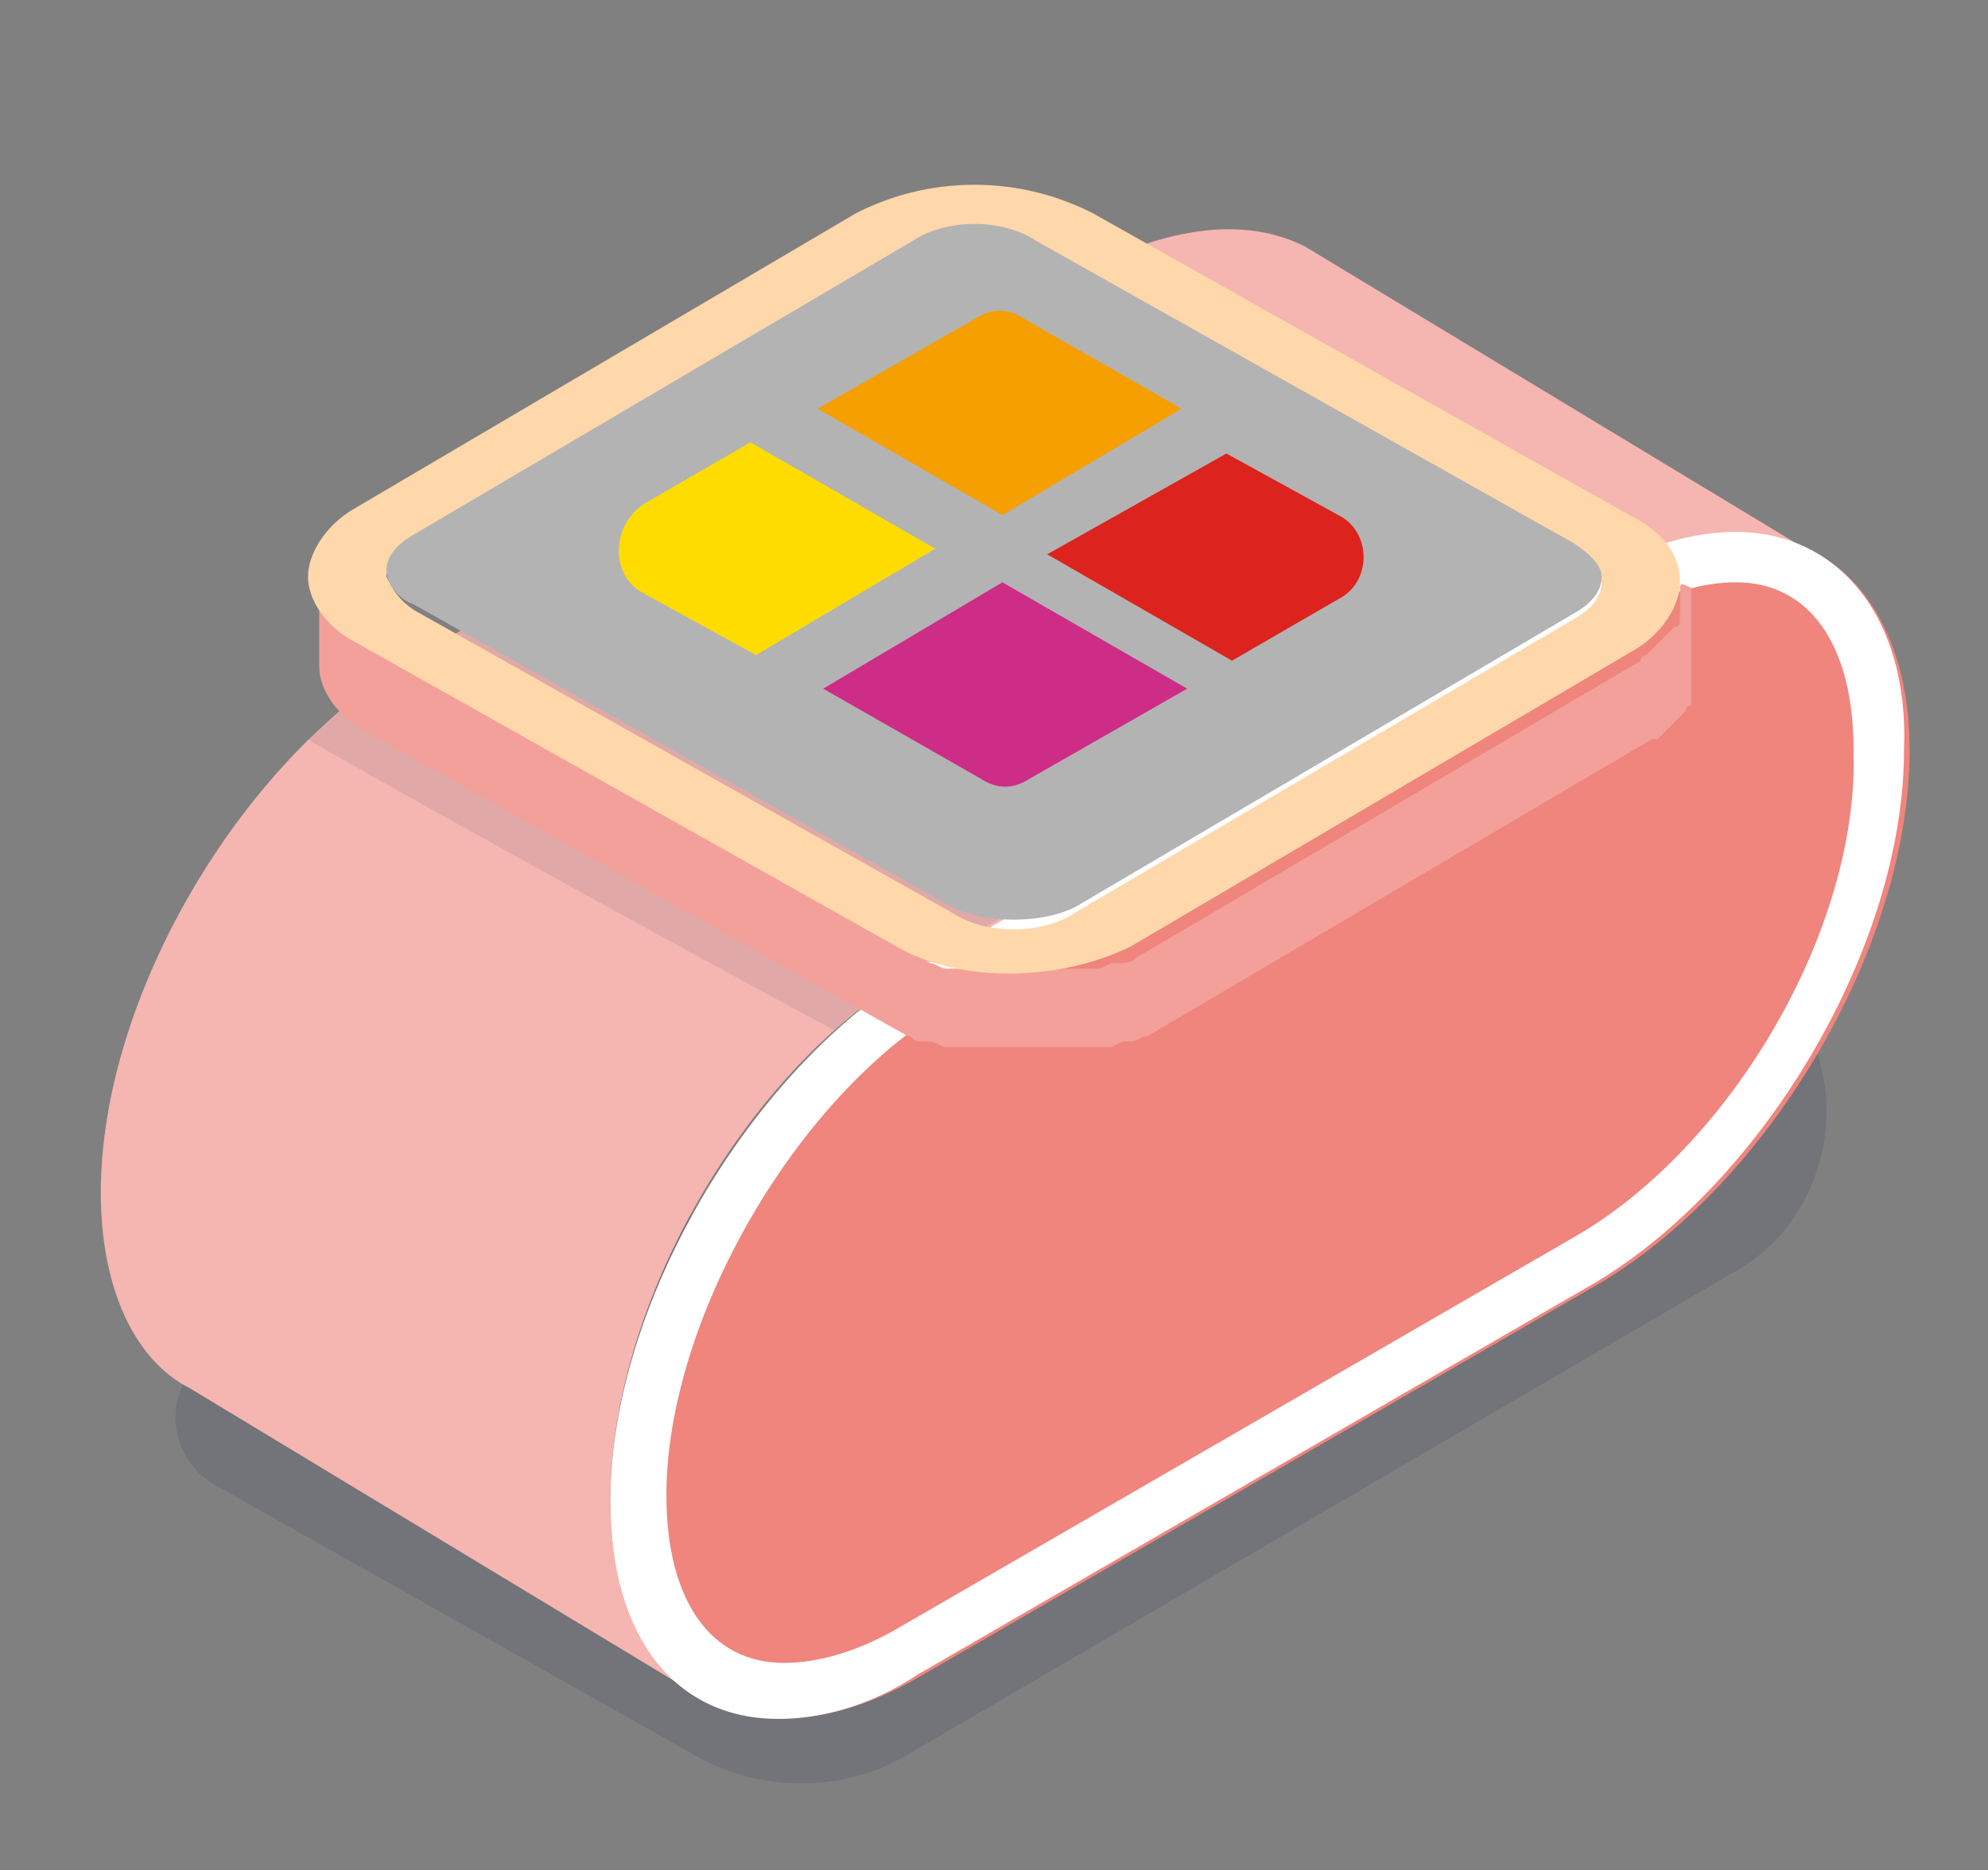 <?xml version="1.0" encoding="utf-8"?>
<!-- Generator: Adobe Illustrator 23.1.1, SVG Export Plug-In . SVG Version: 6.00 Build 0)  -->
<svg version="1.1" id="レイヤー_1" xmlns="http://www.w3.org/2000/svg" xmlns:xlink="http://www.w3.org/1999/xlink" x="0px"
	 y="0px" width="35.5px" height="33.4px" viewBox="0 0 35.5 33.4" style="enable-background:new 0 0 35.5 33.4;"
	 xml:space="preserve">
<rect x="0" y="0" width="35.5" height="33.4" fill="#808080" stroke="none"/>
<style type="text/css">
	.st0{opacity:0.15;fill:#243551;enable-background:new    ;}
	.st1{enable-background:new    ;}
	.st2{fill:#F5B5B0;}
	.st3{opacity:0.1;fill:#243551;enable-background:new    ;}
	.st4{fill:#EF857D;}
	.st5{fill:#FFFFFF;}
	.st6{fill:#D84D4F;}
	.st7{fill:#F3A09A;}
	.st8{fill:#FED7AA;}
	.st9{fill:#B3B3B3;}
	.st10{fill:#FFDC00;}
	.st11{fill:#F5A000;}
	.st12{fill:#DC231E;}
	.st13{fill:#CD2D87;}
</style>
<g>
	<path class="st0" d="M31.7,17.4l-27,6l-1.1,0.9C2.9,24.9,3,26,3.8,26.5l8.7,4.9c1.1,0.6,2.5,0.6,3.6,0L31,22.7
		c1.6-0.9,2.1-3.1,1.1-4.6L31.7,17.4z"/>
	<g>
		<g class="st1">
			<path class="st2" d="M19.4,4.8l-12.1,7c-3,1.8-5.5,6-5.5,9.5c0,1.7,0.6,3,1.6,3.5l9.1,5.5c-1-0.6-1.6-1.8-1.6-3.5
				c0-3.5,2.4-7.7,5.5-9.5l12.1-7c1.5-0.9,2.9-1,3.9-0.4l-9.1-5.5C22.3,3.9,21,4,19.4,4.8z"/>
			<path class="st3" d="M19.5,4.8L19.5,4.8l-12.2,7c-0.6,0.4-1.3,0.9-1.8,1.4c0.1,0.1,6.4,3.6,9.4,5.2c0.5-0.5,1-0.8,1.6-1.2
				l11.3-6.6c-2.3-1.2-4.5-2.5-6.7-3.8C20.2,6.4,19.7,5.6,19.5,4.8z"/>
			<g>
				<path class="st4" d="M28.6,10.3l-12.1,7c-3,1.8-5.5,6-5.5,9.5s2.5,4.9,5.5,3.1l12.1-7c3-1.8,5.5-6,5.5-9.5
					C34.1,10,31.6,8.5,28.6,10.3z"/>
			</g>
			<g>
				<path class="st5" d="M31,9.5c-0.7,0-1.6,0.2-2.5,0.8l-12.1,7c-3,1.8-5.5,6-5.5,9.5c0,2.5,1.2,3.9,3,3.9c0.7,0,1.6-0.2,2.5-0.8
					l12.1-7c3-1.8,5.5-6,5.5-9.5C34.1,11,32.8,9.5,31,9.5z M28.1,22.1l-12.1,7c-0.7,0.4-1.4,0.6-2,0.6c-1.3,0-2.1-1.1-2.1-3
					c0-3.1,2.3-7.1,5-8.7L29,11c0.7-0.4,1.4-0.6,2-0.6l0,0l0,0l0,0c1.3,0,2.1,1.1,2.1,3C33.2,16.6,30.9,20.5,28.1,22.1z"/>
				<path class="st6" d="M31,10.5L31,10.5L31,10.5z"/>
			</g>
		</g>
	</g>
	<g>
		<path class="st7" d="M30,10.6L30,10.6c0,0.1,0,0.1,0,0.2c0,0,0,0,0,0.1V11c0,0,0,0,0,0.1c0,0,0,0.1-0.1,0.1l-0.1,0.1l0,0l-0.1,0.1
			l-0.1,0.1c0,0,0,0-0.1,0.1l-0.1,0.1c0,0-0.1,0-0.1,0.1l-9,5.3c-0.1,0.1-0.2,0.1-0.3,0.1h-0.1c-0.1,0-0.2,0.1-0.3,0.1
			c0,0,0,0-0.1,0s-0.1,0-0.2,0h-0.1c-0.1,0-0.1,0-0.2,0h-0.1c-0.1,0-0.2,0-0.3,0h-0.1c-0.1,0-0.1,0-0.2,0h-0.1c-0.1,0-0.1,0-0.2,0
			h-0.1c-0.1,0-0.1,0-0.1,0h-0.1h-0.1h-0.1c-0.1,0-0.1,0-0.2,0h-0.1c-0.1,0-0.1,0-0.2,0h-0.1c-0.1,0-0.2-0.1-0.3-0.1
			c0,0-0.1,0-0.1-0.1c0,0,0,0-0.1,0S16.3,17,16.2,17l-9.6-5.4c-0.6-0.3-0.9-0.7-0.9-1.2l0,0v1.5l0,0c0,0.4,0.3,0.9,0.9,1.2l9.6,5.4
			c0.1,0,0.1,0.1,0.2,0.1c0,0,0,0,0.1,0h0.1l0,0c0.1,0,0.2,0.1,0.3,0.1l0,0H17c0.1,0,0.1,0,0.2,0l0,0h0.1c0.1,0,0.1,0,0.2,0l0,0h0.1
			h0.1c0,0,0,0,0.1,0h0.1H18c0,0,0,0,0.1,0c0,0,0,0,0.1,0s0.1,0,0.2,0c0,0,0,0,0.1,0c0,0,0,0,0.1,0s0.1,0,0.2,0h0.1l0,0
			c0.1,0,0.2,0,0.3,0l0,0h0.1c0.1,0,0.1,0,0.2,0h0.1c0.1,0,0.1,0,0.2,0l0,0l0,0c0.1,0,0.2-0.1,0.3-0.1h0.1c0.1,0,0.2-0.1,0.3-0.1
			l9-5.3l0,0c0,0,0,0,0.1,0l0.1-0.1c0,0,0,0,0.1-0.1l0.1-0.1l0,0l0.1-0.1l0,0c0,0,0,0,0.1-0.1l0,0c0,0,0-0.1,0.1-0.1l0,0l0,0v-0.1
			c0,0,0,0,0-0.1l0,0v-0.1c0,0,0,0,0-0.1l0,0v-0.1c0,0,0,0,0-0.1l0,0v-1.5C30,10.4,30,10.4,30,10.6C30,10.5,30,10.5,30,10.6z"/>
		<g>
			<path class="st8" d="M29.1,9.2l-9.6-5.4c-0.6-0.3-1.3-0.5-2.1-0.5c-0.8,0-1.5,0.2-2.1,0.5l-9,5.3c-0.5,0.3-0.8,0.8-0.8,1.2
				c0,0.4,0.3,0.9,0.9,1.2l9.6,5.4c1.2,0.7,3,0.6,4.2,0l9-5.3c0.5-0.3,0.8-0.8,0.8-1.2C30,9.9,29.7,9.5,29.1,9.2z M28.2,11l-9,5.3
				c-0.6,0.4-1.6,0.4-2.2,0l-9.6-5.4c-0.3-0.2-0.4-0.4-0.5-0.6c0-0.2,0.1-0.5,0.4-0.6l9-5.3c0.3-0.2,0.7-0.3,1.1-0.3
				s0.8,0.1,1.1,0.3l9.6,5.4c0.3,0.2,0.4,0.4,0.5,0.6C28.6,10.6,28.5,10.8,28.2,11z"/>
		</g>
		<g>
			<path class="st9" d="M28.1,9.7l-9.6-5.4C18.2,4.1,17.8,4,17.4,4s-0.8,0.1-1.1,0.3l-9,5.3C7,9.8,6.9,10,6.9,10.2s0.2,0.5,0.5,0.6
				l9.6,5.4c0.6,0.3,1.6,0.3,2.2,0l9-5.3c0.3-0.2,0.4-0.4,0.4-0.6C28.6,10.1,28.4,9.9,28.1,9.7z"/>
		</g>
	</g>
	<g>
		<g>
			<path class="st10" d="M11.5,10.6l2,1.1l3.2-1.9l-3.3-1.9L11.5,9C10.9,9.4,10.9,10.3,11.5,10.6z"/>
		</g>
		<g>
			<path class="st11" d="M14.6,7.3l3.3,1.9l3.2-1.9l-2.8-1.6c-0.3-0.2-0.6-0.2-0.9,0L14.6,7.3z"/>
		</g>
		<g>
			<path class="st12" d="M18.7,9.9l3.3,1.9l1.9-1.1c0.6-0.3,0.6-1.2,0-1.5l-2-1.1L18.7,9.9z"/>
		</g>
		<g>
			<path class="st13" d="M14.7,12.3l2.8,1.6c0.3,0.2,0.6,0.2,0.9,0l2.8-1.6l-3.3-1.9L14.7,12.3z"/>
		</g>
	</g>
</g>
</svg>
